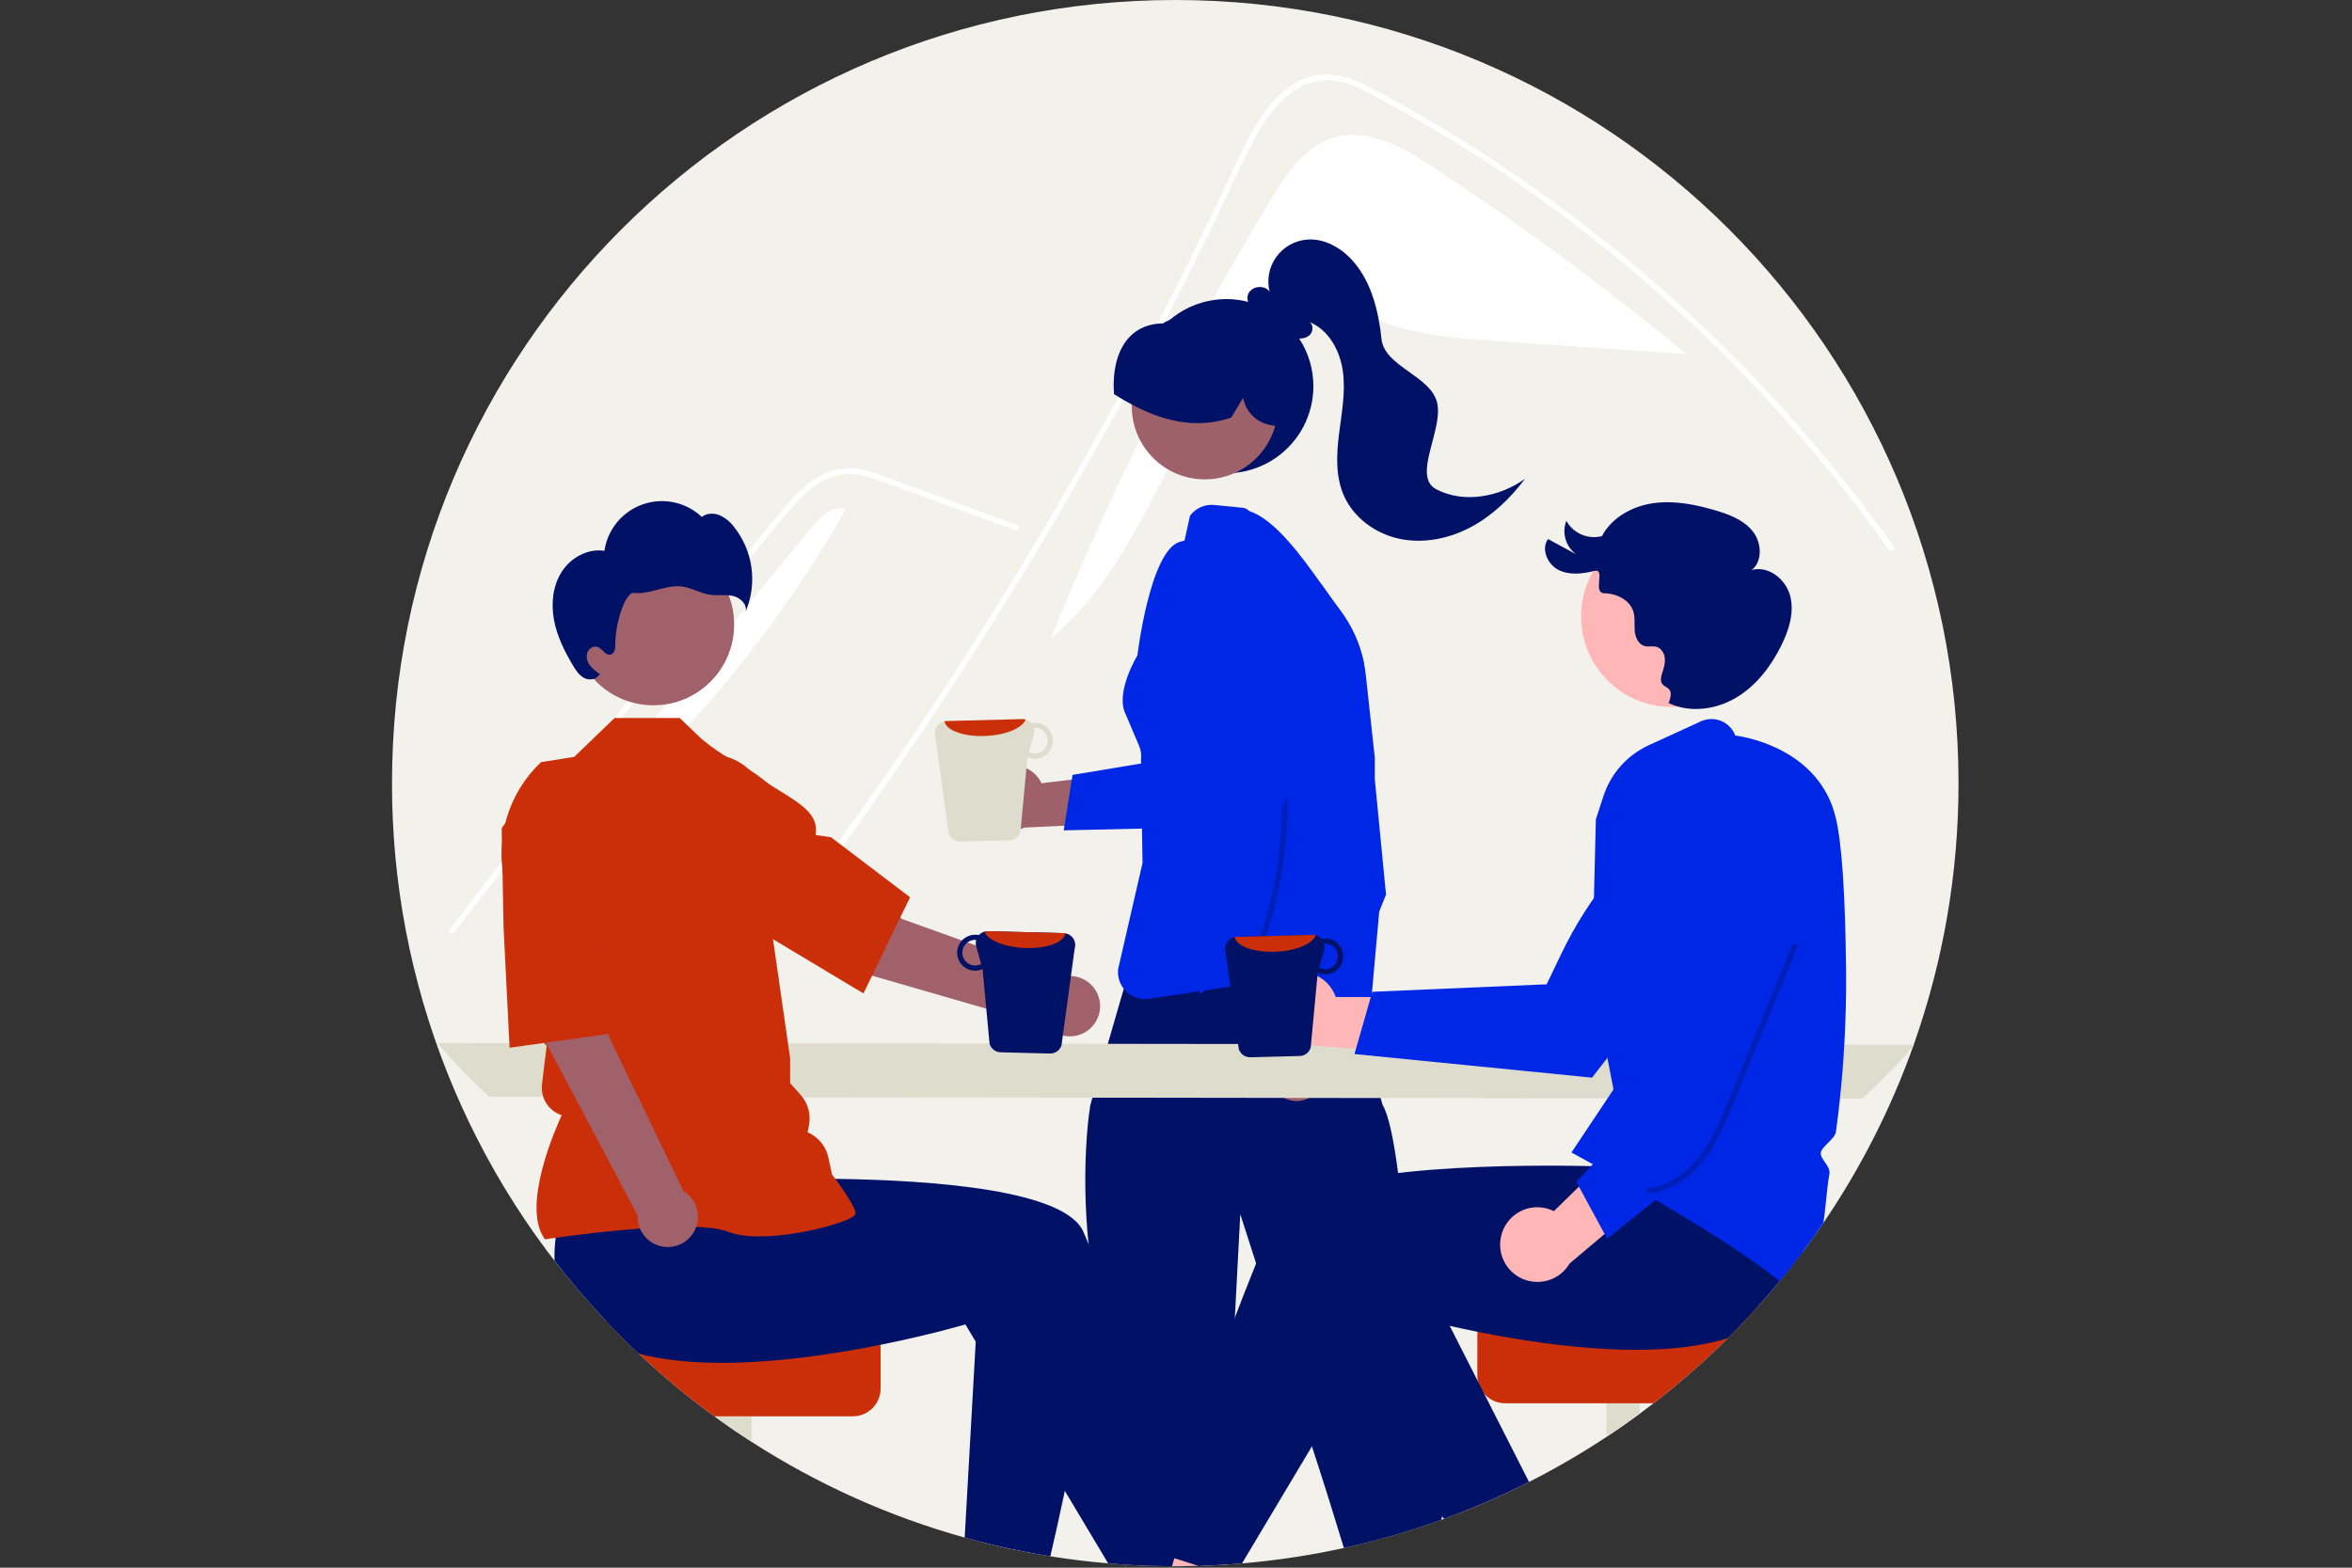 <svg width="1080" height="720" viewBox="0 0 1080 720" fill="none" xmlns="http://www.w3.org/2000/svg">
<rect x="0" y="0" width="1080" height="720" fill="#333333" stroke="none"/>
<g clip-path="url(#clip0_209_5673)">
<g clip-path="url(#clip1_209_5673)">
<path d="M899.317 359.658C899.364 400.614 892.401 441.277 878.728 479.883C878.669 480.063 878.609 480.225 878.54 480.404V480.413C868.301 509.135 854.435 536.431 837.278 561.639C834.305 566.03 831.227 570.35 828.043 574.599C824.54 579.298 820.927 583.902 817.202 588.413C813.768 592.573 810.242 596.654 806.626 600.655C802.329 605.422 797.904 610.067 793.35 614.589C782.633 625.262 771.254 635.248 759.281 644.489C757.179 646.121 755.055 647.724 752.908 649.299C747.91 652.989 742.813 656.549 737.616 659.977C726.185 667.534 714.327 674.425 702.103 680.617C699.993 681.693 697.866 682.753 695.73 683.778C687.469 687.767 679.04 691.438 670.443 694.79C667.991 695.755 665.531 696.686 663.045 697.583C662.626 697.746 662.207 697.899 661.78 698.045C632.301 708.684 601.55 715.4 570.319 718.018C568.149 718.215 565.977 718.38 563.801 718.514C561.494 718.676 559.185 718.807 556.873 718.907C555.045 719.001 553.225 719.069 551.388 719.12C551.012 719.137 550.628 719.154 550.252 719.154C547.783 719.231 545.306 719.28 542.82 719.3C541.769 719.308 540.718 719.317 539.659 719.317C539.163 719.317 538.668 719.317 538.172 719.308C531.005 719.282 523.891 719.049 516.832 718.608C516.687 718.599 516.541 718.582 516.396 718.582C513.867 718.411 511.347 718.232 508.836 718.01C499.891 717.258 491.044 716.176 482.293 714.763C480.277 714.447 478.266 714.105 476.261 713.738C467.556 712.2 458.965 710.346 450.487 708.177C447.967 707.536 445.461 706.867 442.97 706.169C408.328 696.518 375.34 681.697 345.119 662.207C339.924 658.867 334.827 655.393 329.827 651.785C329.212 651.357 328.605 650.913 327.998 650.469C315.852 641.613 304.27 632.006 293.323 621.705C288.137 616.835 283.102 611.812 278.219 606.635C215.024 539.948 179.863 451.532 180 359.658C180 161.026 341.026 0 539.659 0C738.291 0 899.317 161.026 899.317 359.658Z" fill="#F2F1EB"/>
<path d="M583.535 91.689C590.736 79.779 599.269 67.063 612.633 63.174C628.108 58.67 644.006 67.617 657.491 76.445C697.818 102.849 736.654 131.463 773.821 162.156L773.78 162.618C744.845 160.623 715.909 158.628 686.973 156.632C666.067 155.19 644.443 153.55 625.967 143.66C618.957 139.907 612.123 134.894 604.178 134.545C594.308 134.111 585.702 141.004 578.939 148.206C538.933 190.807 527.356 255.955 482.473 293.383C510.775 223.586 544.568 156.143 583.535 91.689Z" fill="white"/>
<path d="M337.622 453.026C342.046 447.44 343.854 446.131 348.218 440.493C383.75 394.537 417.148 347.028 448.412 297.967C469.647 264.647 489.829 230.686 508.958 196.086C518.065 179.637 526.922 163.059 535.53 146.351C542.209 133.396 548.74 120.364 555.121 107.255C556.946 103.511 558.719 99.749 560.484 95.979C564.641 87.113 568.721 78.204 573.103 69.459C578.095 59.491 584.172 49.041 593.339 42.344C597.511 39.172 602.5 37.252 607.723 36.809C615.186 36.328 622.072 39.409 628.545 42.775C675.904 67.47 720.242 98.432 760.346 133.663C800.552 168.974 836.489 208.866 867.426 252.527C868.372 253.878 870.61 252.587 869.655 251.227C865.893 245.908 862.057 240.646 858.146 235.441C825.692 192.248 788.263 153.028 746.634 118.591C726.023 101.538 704.442 85.694 681.999 71.137C670.576 63.734 658.938 56.679 647.086 49.971C641.112 46.588 635.112 43.248 629.01 40.115C623.027 37.042 616.675 34.279 609.84 34.176C586.582 33.814 574.54 60.154 566.268 77.877C563.669 83.455 561.037 89.015 558.375 94.559C548.313 115.604 537.863 136.458 527.026 157.119C520.338 169.876 513.503 182.558 506.522 195.165C484.796 234.425 461.705 272.89 437.247 310.56C404.848 360.459 372.707 404.539 335.797 451.201C334.781 452.492 336.597 454.334 337.622 453.026Z" fill="white"/>
<path d="M466.347 243.573L431.695 230.899L414.49 224.606C408.887 222.557 403.297 220.224 397.505 218.756C392.383 217.459 387.18 217.246 382.13 218.952C377.676 220.601 373.598 223.129 370.139 226.385C366.606 229.639 363.318 233.15 360.304 236.889C356.558 241.391 352.867 245.939 349.16 250.473C333.861 269.184 318.661 287.976 303.562 306.849C288.463 325.722 273.465 344.675 258.567 363.708C243.634 382.788 228.803 401.948 214.075 421.187C212.27 423.544 210.468 425.902 208.666 428.261C207.671 429.565 205.428 428.28 206.437 426.958C221.274 407.525 236.214 388.172 251.258 368.898C266.338 349.578 281.523 330.34 296.812 311.184C312.101 292.029 327.493 272.956 342.989 253.967C346.849 249.236 350.716 244.51 354.589 239.79C357.856 235.808 361.087 231.783 364.67 228.077C371.248 221.274 379.466 215.262 389.303 215.099C395.087 215.003 400.684 216.839 406.058 218.783C411.851 220.878 417.63 223.013 423.415 225.129L458.31 237.892L467.033 241.083C468.581 241.649 467.912 244.146 466.347 243.573Z" fill="white"/>
<path d="M371.445 243.7C374.856 239.548 378.544 235.2 383.646 233.514L388.409 233.702C352.149 297.775 303.176 353.762 244.498 398.226C286.814 346.717 329.129 295.208 371.445 243.7Z" fill="white"/>
<path d="M603.083 177.362C603.086 183.909 601.481 190.357 598.41 196.139C595.339 201.921 590.895 206.861 585.469 210.525C580.043 214.189 573.801 216.465 567.29 217.153C560.779 217.841 554.199 216.921 548.127 214.472C542.055 212.023 536.677 208.122 532.464 203.109C528.252 198.097 525.335 192.127 523.969 185.724C522.602 179.321 522.829 172.681 524.628 166.386C526.427 160.091 529.744 154.333 534.287 149.619C534.351 149.556 534.415 149.492 534.479 149.428C534.799 149.092 535.119 148.756 535.455 148.436C535.457 148.436 535.459 148.435 535.461 148.434C535.463 148.434 535.465 148.432 535.467 148.431C535.468 148.429 535.469 148.428 535.47 148.426C535.471 148.424 535.471 148.422 535.471 148.42C535.887 148.036 536.303 147.652 536.735 147.284C542.515 142.217 549.632 138.923 557.236 137.796C564.839 136.67 572.606 137.758 579.607 140.932C586.607 144.106 592.545 149.23 596.708 155.691C600.872 162.152 603.085 169.676 603.083 177.362Z" fill="#011166"/>
<path d="M576.948 210.332C590.046 197.234 590.046 175.998 576.948 162.9C563.849 149.802 542.613 149.802 529.515 162.9C516.417 175.998 516.417 197.234 529.515 210.332C542.613 223.431 563.849 223.431 576.948 210.332Z" fill="#9E616A"/>
<path d="M577.196 154.362C571.999 149.5 565.537 146.203 558.551 144.849C551.564 143.495 544.338 144.139 537.702 146.708C537.505 146.785 537.309 146.87 537.112 146.964C537.104 146.964 537.104 146.973 537.095 146.973C536.454 147.238 535.805 147.511 535.181 147.81L534.797 147.998V148.049C534.729 148.1 534.652 148.16 534.575 148.211C534.418 148.358 534.227 148.464 534.02 148.519C527.57 148.604 522.316 150.791 518.42 155.02C513.217 160.659 510.774 169.774 511.526 180.692L511.543 181.025L511.833 181.213C514.584 182.93 517.19 184.442 519.702 185.766C521.188 186.561 522.632 187.287 524.067 187.953C524.238 188.03 524.409 188.116 524.58 188.192C539.103 194.899 552.387 196.112 565.15 191.866L565.389 191.789L570.814 182.699C571.373 185.805 572.867 188.666 575.096 190.899C577.325 193.133 580.182 194.632 583.287 195.198L585.542 195.599L588.848 196.18L588.985 195.557C592.265 180.777 587.524 164.23 577.196 154.362Z" fill="#011166"/>
<path d="M659.59 224.758C648.176 218.867 662.855 197.486 659.906 184.985C656.956 172.484 635.715 168.463 634.362 155.69C633.009 142.918 629.825 129.744 621.397 120.052C616.011 113.859 608.075 109.287 599.905 110.062C597.14 110.325 594.465 111.18 592.06 112.57C589.656 113.959 587.58 115.851 585.972 118.116C584.365 120.38 583.265 122.964 582.746 125.693C582.228 128.421 582.303 131.228 582.968 133.925C580.642 130.628 574.621 131.343 573.131 135.092C571.806 138.425 574.733 142.463 578.177 142.758C582.684 148.324 587.845 154.231 594.906 155.353C597.181 155.715 599.737 155.45 601.398 153.855C603.06 152.26 603.189 149.07 601.218 147.878C610.092 151.403 615.294 160.997 616.611 170.454C617.927 179.91 616.106 189.479 614.905 198.951C613.705 208.423 613.188 218.387 616.902 227.183C621.29 237.576 631.393 245.024 642.418 247.413C653.443 249.802 665.185 247.467 675.165 242.207C685.145 236.947 693.467 228.917 700.266 219.915C688.555 228.23 672.353 231.345 659.59 224.758Z" fill="#011166"/>
<path d="M529.913 365.641L506.746 523.838L633.207 514.306L595.355 358.678L529.913 365.641Z" fill="#FFB8B8"/>
<path d="M662.206 696.43C662.093 696.976 661.951 697.515 661.779 698.045C647.185 703.321 632.259 707.633 617.099 710.953C613.904 700.445 607.779 680.549 602.414 664.274C598.032 650.99 594.162 640.123 592.812 638.765C589.061 635.032 592.812 630.051 592.812 630.051L576.794 580.254L569.515 557.633L567.021 605.157L563.398 673.996L563.296 675.927C563.296 675.927 558.307 690.869 560.801 693.363C563.296 695.858 558.307 705.827 558.307 705.827L556.872 718.907C555.043 719.001 553.224 719.069 551.387 719.12L550.763 719.317L550.251 719.154C547.782 719.231 545.304 719.28 542.818 719.299C541.768 719.308 540.717 719.317 539.658 719.317C539.162 719.317 538.667 719.317 538.171 719.308C531.004 719.282 523.89 719.049 516.831 718.608L512.448 682.941L507.92 646.086C507.92 646.086 512.901 636.134 507.92 631.153C504.922 628.155 506.425 623.798 508.108 620.808C507.066 616.186 505.64 609.078 503.717 598.553C503.649 598.203 503.589 597.844 503.521 597.486C502.914 594.145 502.37 590.87 501.889 587.661C501.035 582.014 500.369 576.589 499.856 571.395C498.118 554.572 497.877 537.627 499.138 520.761C499.617 514.764 500.215 510.373 500.608 507.836C500.642 507.597 501.009 506.255 501.607 504.137C502.547 500.745 504.093 495.363 505.828 489.34C506.75 486.145 507.724 482.771 508.689 479.413C510.372 473.596 512.047 467.829 513.397 463.165V463.139C514.584 459.047 515.532 455.818 516.028 454.126C516.267 453.298 516.395 452.845 516.395 452.845C516.395 452.845 516.66 452.785 517.164 452.674C518.727 452.315 522.589 451.452 527.937 450.299C533.515 449.12 540.7 447.625 548.594 446.104C555.351 444.806 562.63 443.482 569.865 442.294C572.463 441.876 575.06 441.466 577.622 441.081C593.453 438.723 607.984 437.382 614.87 438.911C615.347 439.013 615.817 439.141 616.279 439.296C616.746 439.45 617.196 439.654 617.621 439.902C617.834 440.03 619.902 448.095 622.541 458.603C622.567 458.705 622.593 458.816 622.618 458.919C623.413 462.097 624.258 465.48 625.121 468.94C626.001 472.468 626.89 476.065 627.761 479.567C630.35 489.973 632.742 499.6 633.972 504.316C634.442 506.144 634.749 507.229 634.818 507.349C637.705 512.159 640.063 523.948 641.977 538.736C643.685 551.935 645.043 567.525 646.094 582.672C646.615 590.164 647.06 597.554 647.435 604.491C648.708 627.83 649.221 646.052 649.221 646.052C649.221 646.052 651.126 661.242 654.911 668.409C655.376 669.335 655.972 670.189 656.679 670.946C659.199 673.467 659.49 675.654 659.156 677.208C659.011 677.942 658.708 678.636 658.268 679.242C658.168 679.39 658.057 679.53 657.935 679.66C657.609 681.206 657.666 682.808 658.101 684.327C658.536 685.845 659.335 687.235 660.429 688.374C662.847 690.809 662.65 694.294 662.206 696.43Z" fill="#011166"/>
<path d="M620.782 314.902C620.637 313.826 620.483 312.741 620.321 311.647C620.227 310.947 620.116 310.246 620.013 309.554C618.928 302.566 623.447 296.586 617.595 291.751C616.227 290.637 615.112 289.245 614.323 287.667L612.982 284.967L610.513 279.961L605.114 269.078L604.183 267.207C603.919 266.675 603.617 266.164 603.277 265.677C602.268 264.212 600.954 262.982 599.424 262.072L586.012 254.076C583.939 252.846 582.271 251.038 581.211 248.874L580.878 248.19C579.4 245.157 576.751 237.904 573.616 234.752L573.608 234.743C572.924 233.962 571.997 233.435 570.976 233.248L557.624 231.924C555.488 231.707 553.333 232.049 551.37 232.916C549.406 233.783 547.702 235.146 546.424 236.871L546.057 238.537L543.912 248.301L543.793 248.327C543.161 248.472 542.528 248.617 541.905 248.797C528.057 252.581 522.282 300.994 522.282 300.994C522.282 300.994 512.585 316.995 516.396 326.896L523.196 342.863C523.248 342.984 523.289 343.11 523.315 343.239C523.93 344.977 524.146 346.831 523.948 348.664L523.956 349.287L523.973 350.663L524.024 354.191L524.187 365.895L524.392 380.546L524.571 393.027L524.631 396.35L513.431 445.088C513.248 446.689 513.382 448.311 513.826 449.861C514.27 451.41 515.016 452.857 516.02 454.118L516.028 454.126C516.274 454.442 516.537 454.744 516.814 455.032L516.823 455.041C517.088 455.314 517.361 455.562 517.643 455.81C518.992 456.989 520.582 457.86 522.303 458.36C524.023 458.861 525.833 458.978 527.604 458.706L529.099 458.475H529.107L550.807 455.22H550.824L553.335 454.844H553.352L577.64 451.196H577.657L581.817 450.564C582.151 450.521 582.475 450.479 582.808 450.453L605.046 448.924C605.556 448.889 606.064 448.824 606.566 448.727H606.575C608.53 448.341 610.364 447.489 611.92 446.244C613.477 445 614.712 443.399 615.519 441.577C615.855 440.847 616.11 440.082 616.28 439.296C616.473 438.446 616.578 437.579 616.596 436.707L616.844 415.76L617.689 348.066C617.707 345.807 618.351 343.598 619.552 341.684C622.636 336.763 622.285 326.221 620.782 314.902Z" fill="#0027E6"/>
<path d="M583.498 495.699C583.185 493.973 583.255 492.199 583.702 490.502C584.149 488.805 584.962 487.227 586.085 485.879C587.208 484.531 588.613 483.445 590.201 482.699C591.788 481.952 593.521 481.563 595.275 481.558L609.149 441.228L622.676 458.784L607.427 494.391C607.24 497.339 605.977 500.116 603.879 502.195C601.781 504.275 598.993 505.513 596.044 505.674C593.094 505.835 590.188 504.909 587.876 503.07C585.563 501.232 584.006 498.609 583.498 495.699Z" fill="#9E616A"/>
<path d="M636.432 410.848L633.314 418.707L628.957 467.325C627.604 467.665 626.31 468.21 625.121 468.94C622.538 470.537 620.571 472.961 619.54 475.818C618.508 478.675 618.473 481.797 619.44 484.676L620.722 488.52L611.196 485.59L595.537 480.78L577.076 475.108L580.203 464.967C580.926 462.637 581.073 460.167 580.629 457.768C580.186 455.368 579.166 453.113 577.657 451.196C577.283 450.719 576.881 450.266 576.452 449.838L577.623 441.081L578.315 435.879L569.866 442.294L553.344 454.844H553.335L551.148 456.51C551.148 456.51 551.028 456.066 550.806 455.22C550.388 453.588 549.602 450.461 548.594 446.104C543.601 424.393 539.924 402.401 537.582 380.247C537.069 375.258 536.625 370.149 536.266 364.963C535.899 359.624 535.625 354.208 535.48 348.757C534.25 304.394 541.067 257.886 569.558 234.103C570.936 234.112 572.304 234.331 573.616 234.752C585.149 238.297 597.801 255.622 606.549 268.018C608.616 270.948 610.462 273.597 612.025 275.724L615.81 280.875C620.977 287.914 624.553 295.991 626.292 304.548C626.659 306.359 626.947 308.193 627.155 310.049L631.289 348.083V357.881L636.432 410.848Z" fill="#0027E6"/>
<path d="M200.836 479.027C208.257 487.821 216.285 496.085 224.859 503.759L854.97 504.613C863.544 496.939 871.571 488.675 878.993 479.881L200.836 479.027Z" fill="#DEDCCD"/>
<path d="M542.819 719.299C541.769 719.308 540.718 719.316 539.659 719.316C539.163 719.316 538.668 719.316 538.172 719.308C531.005 719.282 523.891 719.049 516.832 718.607L517.003 720L516.396 718.582L502.855 687.058L512.449 682.94L530.048 675.38L535.387 693.739L540.496 711.32L542.016 716.531L542.819 719.299Z" fill="#FFB6B6"/>
<path d="M480.089 682.702L476.261 713.738C467.556 712.2 458.965 710.347 450.487 708.177V682.71L480.089 682.702Z" fill="#FFB6B6"/>
<path d="M345.118 625.498V662.207C339.924 658.867 334.827 655.393 329.826 651.785V625.498H345.118Z" fill="#DEDCCD"/>
<path d="M404.363 619.381V637.723C404.362 641.102 403.02 644.342 400.632 646.732C398.243 649.121 395.004 650.466 391.625 650.469H327.998C315.851 641.613 304.27 632.006 293.322 621.705C288.136 616.835 283.101 611.812 278.218 606.635H391.625C395.004 606.64 398.242 607.984 400.63 610.374C403.018 612.763 404.361 616.003 404.363 619.381Z" fill="#CA2F09"/>
<path d="M553.48 718.453L551.387 719.12L550.764 719.316L550.251 719.154C547.782 719.231 545.305 719.279 542.819 719.299C541.768 719.308 540.717 719.316 539.658 719.316C539.162 719.316 538.667 719.316 538.171 719.308C531.004 719.282 523.89 719.049 516.831 718.607L517.002 720L516.395 718.582C513.867 718.411 511.346 718.231 508.835 718.009L488.955 684.717L448.043 616.211L443.302 608.275C443.302 608.275 427.13 613.059 404.244 617.647C386.995 621.115 365.937 624.455 345.118 625.549C339.983 625.822 334.866 625.959 329.826 625.916C316.798 625.831 304.282 624.609 293.322 621.705C288.136 616.835 283.102 611.812 278.218 606.635C269.893 597.831 262.018 588.613 254.622 579.015C254.523 575.493 254.703 571.968 255.161 568.473C255.237 567.892 255.314 567.303 255.408 566.705L257.74 527.1L275.066 524.81L301.429 521.325L329.988 517.549L333.132 542.17C333.132 542.17 355.369 541.042 383.544 541.418C428.796 542.033 489.348 546.544 497.55 565.902C498.319 567.722 499.087 569.558 499.856 571.395C515.78 609.539 530.406 650.178 540.341 679.053C542.238 684.555 543.955 689.621 545.484 694.166C550.533 709.176 553.48 718.453 553.48 718.453Z" fill="#011166"/>
<path d="M505.043 587.729C504.624 591.352 504.183 594.96 503.719 598.553C499.618 630.342 493.971 660.703 488.956 684.718C486.505 696.438 484.198 706.639 482.293 714.763C480.277 714.447 478.266 714.105 476.262 713.738C467.556 712.2 458.965 710.346 450.488 708.177C447.967 707.536 445.461 706.867 442.97 706.169L448.044 616.212L449.719 586.457L501.89 587.661L505.043 587.729Z" fill="#011166"/>
<path d="M588.93 448.59C591.105 447.375 593.521 446.651 596.006 446.471C598.491 446.29 600.986 446.657 603.314 447.545C605.642 448.433 607.748 449.82 609.482 451.61C611.216 453.399 612.536 455.547 613.351 457.902L673.922 457.974L656.563 484.231L601.704 480.137C597.657 481.243 593.345 480.825 589.585 478.964C585.826 477.102 582.879 473.926 581.305 470.038C579.73 466.149 579.636 461.818 581.042 457.865C582.447 453.912 585.254 450.612 588.93 448.59Z" fill="#FFB6B6"/>
<path d="M621.953 484.098L731.044 494.936L731.332 494.568C731.882 493.864 786.49 423.964 795.665 407.324C801.31 397.327 803.365 385.699 801.491 374.373L801.428 374.096L801.211 373.912C796.762 370.184 791.175 368.083 785.372 367.955C779.569 367.828 773.895 369.682 769.287 373.212C747.13 390.373 729.264 412.449 717.1 437.697L710.198 452.067L630.141 455.502L621.953 484.098Z" fill="#0027E6"/>
<path d="M579.879 681.078L563.801 718.513C561.494 718.676 559.185 718.807 556.872 718.906C555.044 719 553.225 719.069 551.388 719.12L550.764 719.316L550.252 719.154C547.783 719.231 545.305 719.279 542.819 719.299C541.768 719.308 540.718 719.316 539.658 719.316C539.163 719.316 538.667 719.316 538.172 719.308L539.24 715.651L540.496 711.32L545.485 694.166L552.686 669.4L563.399 673.996L579.879 681.078Z" fill="#FFB6B6"/>
<path d="M695.73 683.778C687.469 687.768 679.039 691.438 670.442 694.79L662.036 680.651L689.134 668.751L695.73 683.778Z" fill="#FFB6B6"/>
<path d="M752.907 619.518V649.298C747.91 652.989 742.812 656.548 737.615 659.977V619.518H752.907Z" fill="#DEDCCD"/>
<path d="M806.626 600.655C802.328 605.422 797.903 610.067 793.35 614.589C782.633 625.262 771.254 635.248 759.28 644.489H691.108C689.298 644.489 687.509 644.103 685.86 643.356C684.211 642.609 682.741 641.519 681.548 640.158L681.54 640.132C680.118 638.528 679.13 636.587 678.669 634.494L678.661 634.477C678.468 633.578 678.371 632.662 678.37 631.743V613.401C678.372 610.023 679.715 606.783 682.103 604.394C684.491 602.004 687.729 600.66 691.108 600.655H806.626Z" fill="#CA2F09"/>
<path d="M834.715 529.065L827.325 560.725C828.048 565.312 828.288 569.962 828.043 574.599C824.54 579.298 820.926 583.902 817.202 588.413C813.767 592.573 810.242 596.654 806.625 600.655C802.328 605.422 797.903 610.067 793.35 614.589C781.492 618.313 767.516 619.834 752.907 619.936C747.867 619.979 742.75 619.843 737.615 619.569C716.796 618.476 695.738 615.135 678.49 611.667C673.928 610.761 669.639 609.839 665.692 608.942C658.217 607.259 651.964 605.687 647.436 604.491C642.336 603.158 639.431 602.295 639.431 602.295L620.03 634.784L602.415 664.274L570.319 718.018C568.149 718.215 565.976 718.38 563.801 718.514C561.494 718.676 559.185 718.807 556.872 718.907C555.044 719.001 553.224 719.069 551.388 719.12L550.764 719.317L550.252 719.154L542.016 716.532L539.24 715.652L529.253 712.474C529.253 712.474 531.483 705.451 535.387 693.739C536.822 689.442 538.479 684.504 540.342 679.054C547.065 659.354 556.385 632.896 567.021 605.157C570.174 596.922 573.437 588.567 576.794 580.254C579.545 573.429 582.347 566.628 585.184 559.922C590.113 548.295 613.931 542.025 641.977 538.736C643.404 538.573 644.839 538.411 646.283 538.257C660.575 536.754 675.739 535.976 689.92 535.618C697.019 535.438 703.871 535.37 710.244 535.361C712.303 535.361 714.305 535.367 716.25 535.378H716.258C721.512 535.404 726.347 535.481 730.602 535.566C731.43 535.583 732.233 535.609 733.019 535.626H733.028C733.558 535.635 734.079 535.652 734.591 535.66C743.895 535.899 749.601 536.19 749.601 536.19L751.814 518.831L752.267 515.328L752.694 511.996V511.988L752.745 511.569L753.095 511.561L759.246 511.441L810.948 510.433L839.191 509.878L834.715 529.065Z" fill="#011166"/>
<path d="M702.102 680.617C699.992 681.693 697.865 682.753 695.729 683.778C687.468 687.767 679.039 691.438 670.442 694.79C667.99 695.755 665.53 696.686 663.044 697.583C662.77 697.199 662.489 696.814 662.207 696.43C650.349 680.156 635.279 658.679 620.03 634.784C613.648 624.789 607.233 614.366 601.005 603.722L646.095 582.672L651.152 580.314L665.692 608.942L678.66 634.477L681.548 640.158L702.102 680.617Z" fill="#011166"/>
<path d="M767.552 324.676C790.494 324.676 809.093 306.077 809.093 283.135C809.093 260.193 790.494 241.595 767.552 241.595C744.61 241.595 726.012 260.193 726.012 283.135C726.012 306.077 744.61 324.676 767.552 324.676Z" fill="#FFB6B6"/>
<path d="M766.178 322.872C775.89 327.532 787.844 325.954 797.117 320.471C806.39 314.989 813.213 306.047 817.982 296.388C821.475 289.314 824.012 281.212 821.989 273.587C819.967 265.961 811.899 259.572 804.34 261.83C809.518 257.66 808.915 249.061 804.73 243.894C800.545 238.727 793.943 236.243 787.563 234.37C778.304 231.652 768.575 229.734 759.027 231.124C749.478 232.514 740.077 237.684 735.583 246.224C732.464 247.027 729.167 246.774 726.208 245.503C723.248 244.232 720.794 242.015 719.229 239.2C718.188 241.906 718.068 244.88 718.888 247.661C719.707 250.442 721.421 252.876 723.763 254.585L710.83 247.569C707.534 252.139 710.529 259.108 715.534 261.697C720.539 264.286 726.589 263.595 732.051 262.212C737.514 260.829 731.069 272.365 736.703 272.476C742.336 272.587 748.431 275.535 750.044 280.934C750.889 283.762 750.396 286.799 750.645 289.74C750.895 292.68 752.304 295.943 755.154 296.709C756.955 297.193 758.925 296.552 760.71 297.089C762.924 297.755 764.273 300.123 764.468 302.427C764.663 304.73 763.94 307.001 763.227 309.2C760.408 317.89 769.455 313.019 766.636 321.709L766.178 322.872Z" fill="#011166"/>
<path d="M847.683 445.575C847.341 411.266 845.786 387.884 843.07 376.07C835.774 344.307 802.072 338.515 796.792 337.797C796.23 336.3 795.366 334.935 794.253 333.786C793.14 332.637 791.803 331.73 790.325 331.12C788.846 330.51 787.258 330.211 785.659 330.241C784.061 330.272 782.485 330.631 781.031 331.296L757.085 342.265C752.227 344.497 747.88 347.704 744.313 351.687C740.746 355.669 738.036 360.343 736.351 365.416L732.797 376.266L731.012 449.078L736.906 479.704L736.915 479.721L740.887 500.352L738.154 504.453L722.546 527.861L722.281 528.271L722.272 528.279L721.589 529.296C722.537 529.817 723.477 530.33 724.399 530.842C726.792 532.158 729.124 533.448 731.396 534.712C731.943 535.02 732.481 535.319 733.019 535.626H733.028C733.37 535.814 733.711 536.002 734.044 536.19C742.57 540.957 750.33 545.374 757.324 549.44C758.298 550.004 759.263 550.568 760.212 551.123C792.504 570.012 808.872 581.579 817.202 588.413C820.926 583.902 824.54 579.298 828.043 574.599C831.221 570.353 834.299 566.033 837.277 561.64C837.799 558.205 838.149 554.771 838.491 551.405C838.901 547.356 839.328 543.161 840.045 539.035C840.361 537.207 839.148 535.472 837.978 533.798C836.893 532.235 835.868 530.765 836.081 529.381C836.304 527.955 837.875 526.4 839.405 524.888C841.071 523.23 842.796 521.522 843.044 519.719C843.727 514.696 844.334 509.656 844.864 504.598C845.735 496.371 846.404 488.119 846.871 479.841C847.529 468.41 847.8 456.988 847.683 445.575Z" fill="#0027E6"/>
<path d="M689.555 566.679C690.259 564.289 691.479 562.082 693.128 560.214C694.777 558.346 696.816 556.862 699.101 555.868C701.386 554.873 703.861 554.391 706.352 554.456C708.843 554.522 711.289 555.132 713.519 556.245L756.844 513.915L762.813 544.82L720.755 580.28C718.637 583.901 715.265 586.62 711.276 587.921C707.288 589.221 702.96 589.014 699.115 587.338C695.269 585.661 692.171 582.632 690.41 578.825C688.648 575.017 688.344 570.696 689.555 566.679Z" fill="#FFB6B6"/>
<path d="M737.994 568.942L823.516 500.354L823.464 499.89C823.365 499.002 813.47 410.854 808.382 392.546C805.42 381.454 798.753 371.708 789.489 364.928L789.25 364.774L788.967 364.794C783.179 365.244 777.718 367.652 773.483 371.621C769.248 375.591 766.492 380.885 765.669 386.631C761.846 414.395 764.528 442.668 773.504 469.217L778.627 484.313L723.835 542.782L737.994 568.942Z" fill="#0027E6"/>
<path d="M300.041 323.93C320.512 323.93 337.108 307.335 337.108 286.864C337.108 266.393 320.512 249.797 300.041 249.797C279.57 249.797 262.975 266.393 262.975 286.864C262.975 307.335 279.57 323.93 300.041 323.93Z" fill="#A0616A"/>
<path d="M250.241 569.186L250.038 568.903C239.241 553.786 255.48 517.461 257.93 512.195C255.021 511.251 252.53 509.328 250.88 506.754C249.23 504.179 248.523 501.113 248.881 498.076L249.936 489.101L251.037 480.297L243.152 472.412L243.13 472.216L238.593 432.513L231.995 406.143C229.51 396.174 229.722 385.723 232.609 375.863C235.497 366.003 240.957 357.089 248.428 350.036L263.677 347.615L282.211 329.758H312.097L322.345 339.549C342.492 356.063 347.275 348.889 369.993 379.977L353.727 422.833L362.819 486.04L362.824 497.479L367.56 502.742C369.266 504.638 370.505 506.906 371.18 509.365C371.854 511.825 371.945 514.408 371.445 516.908L370.822 520.022C373.229 521.053 375.353 522.647 377.017 524.669C378.681 526.691 379.836 529.083 380.384 531.643L382.047 539.404C383.47 541.282 392.863 553.805 392.863 557.229C392.863 557.743 392.483 558.24 391.669 558.791C385.268 563.125 349.89 571.961 334.232 565.696C317.554 559.027 251.253 569.031 250.585 569.133L250.241 569.186Z" fill="#CA2F09"/>
<path d="M231.41 418.826L262.23 412.793C273.628 429.815 279.747 476.359 279.747 476.359L313.822 547.025C315.916 548.298 317.636 550.102 318.806 552.256C319.976 554.409 320.555 556.834 320.482 559.283C320.41 561.733 319.69 564.119 318.396 566.2C317.101 568.281 315.278 569.982 313.113 571.129C310.947 572.276 308.516 572.828 306.068 572.73C303.619 572.632 301.24 571.887 299.173 570.57C297.106 569.253 295.425 567.412 294.301 565.235C293.178 563.057 292.651 560.62 292.775 558.173L248.333 474.446L231.41 418.826Z" fill="#A0616A"/>
<path d="M231.238 426.138L230.361 380.331L244.865 360.927C247.726 357.129 251.593 354.206 256.028 352.489C260.463 350.772 265.29 350.331 269.963 351.213C276.29 352.453 281.91 356.048 285.688 361.273C289.465 366.497 291.117 372.961 290.311 379.357C287.849 398.754 282.26 423.027 269.615 428.519L269.487 428.575L282.592 474.407L233.993 481.196L231.238 426.138Z" fill="#CA2F09"/>
<path d="M414.281 422.091C414.281 422.091 377.295 393.181 357.235 389.028L339.48 414.932L387.498 444.359L480.984 471.39C482.621 473.208 484.71 474.56 487.039 475.31C489.368 476.06 491.854 476.18 494.244 475.659C496.634 475.137 498.844 473.992 500.649 472.341C502.454 470.689 503.79 468.589 504.521 466.254C505.252 463.92 505.352 461.433 504.811 459.047C504.271 456.661 503.108 454.46 501.442 452.669C499.776 450.877 497.665 449.558 495.325 448.846C492.984 448.134 490.497 448.054 488.115 448.614L414.281 422.091Z" fill="#A0616A"/>
<path d="M349.21 427.9L310.665 403.134L302.616 380.286C301.052 375.794 300.776 370.955 301.818 366.315C302.86 361.675 305.179 357.418 308.514 354.027C313.064 349.46 319.179 346.792 325.622 346.562C332.065 346.331 338.355 348.556 343.22 352.786C357.965 365.626 376.967 369.93 374.493 383.491L381.592 384.528L417.893 412.098L396.486 456.253L349.21 427.9Z" fill="#CA2F09"/>
<path d="M257.997 262.509C262.159 256.069 269.97 251.778 277.541 252.984C278.246 248.152 280.263 243.605 283.373 239.84C286.482 236.075 290.565 233.235 295.177 231.63C299.789 230.024 304.753 229.715 309.528 230.735C314.304 231.756 318.708 234.067 322.261 237.417C324.49 235.643 327.731 235.549 330.377 236.604C332.983 237.789 335.25 239.609 336.971 241.897C341.316 247.315 344.11 253.81 345.056 260.691C346.003 267.571 345.066 274.579 342.345 280.969C343.271 277.605 339.899 274.44 336.493 273.685C333.087 272.93 329.514 273.645 326.059 273.153C321.632 272.523 317.653 269.955 313.218 269.377C309.492 268.891 305.744 269.846 302.11 270.804C298.476 271.762 294.738 272.739 291.006 272.295C287.274 271.852 282.467 285.996 282.531 295.957C282.543 297.845 282.154 300.269 280.31 300.669C278.038 301.163 276.721 298.027 274.559 297.173C272.632 296.411 270.322 297.822 269.651 299.782C269.379 300.784 269.35 301.837 269.566 302.853C269.783 303.869 270.239 304.819 270.897 305.623C272.226 307.217 273.804 308.586 275.57 309.677L274.679 310.417C273.198 312.375 270.125 312.459 267.989 311.249C265.854 310.038 264.451 307.883 263.186 305.779C259.235 299.209 255.77 292.208 254.376 284.668C252.982 277.129 253.835 268.948 257.997 262.509Z" fill="#011166"/>
<path opacity="0.2" d="M583.513 324.8C587.273 340.465 589.008 356.547 588.675 372.653C588.355 388.76 585.999 404.763 581.664 420.279C579.217 429.042 576.132 437.613 572.431 445.924C571.765 447.418 573.973 448.723 574.644 447.218C581.325 432.242 586.049 416.468 588.7 400.286C591.361 384.1 591.958 367.641 590.476 351.305C589.637 342.146 588.136 333.061 585.985 324.119C585.599 322.516 583.127 323.195 583.513 324.8Z" fill="black"/>
<path opacity="0.2" d="M822.795 434.411L801.372 486.709C797.924 495.126 794.578 503.594 790.99 511.952C787.759 519.478 784.075 527.036 778.636 533.24C773.148 539.502 765.764 544.586 757.329 545.579C755.711 545.77 755.692 548.335 757.329 548.142C765.034 547.235 771.94 543.404 777.517 538.107C783.548 532.379 787.798 525.083 791.268 517.594C795.136 509.248 798.424 500.618 801.91 492.109L812.864 465.37L825.267 435.092C825.892 433.567 823.413 432.903 822.795 434.411Z" fill="black"/>
<path d="M568.841 481.88C569.217 482.976 569.931 483.925 570.88 484.589C571.829 485.254 572.965 485.601 574.123 485.58L596.755 484.998C597.922 484.975 599.05 484.575 599.971 483.858C600.892 483.141 601.556 482.145 601.864 481.019L605.067 446.773C606.203 447.288 607.44 447.542 608.688 447.517C609.771 447.49 610.839 447.249 611.829 446.81C612.82 446.37 613.714 445.739 614.461 444.954C615.208 444.168 615.793 443.244 616.183 442.232C616.572 441.221 616.759 440.142 616.731 439.059C616.704 437.975 616.464 436.908 616.024 435.917C615.584 434.926 614.954 434.032 614.168 433.285C613.383 432.538 612.458 431.953 611.447 431.564C610.435 431.174 609.357 430.988 608.273 431.015C607.775 431.013 607.277 431.065 606.79 431.169C606.26 430.596 605.615 430.139 604.898 429.83C604.181 429.521 603.407 429.365 602.626 429.373L567.813 430.272C567.524 430.282 567.237 430.318 566.954 430.378C566.191 430.52 565.467 430.825 564.831 431.27C564.195 431.716 563.662 432.293 563.267 432.962C562.873 433.631 562.626 434.376 562.544 435.149C562.462 435.921 562.546 436.702 562.791 437.439L568.841 481.88ZM605.724 444.448L608.003 436.287C608.262 435.344 608.268 434.35 608.02 433.404C608.131 433.404 608.228 433.351 608.339 433.351C609.901 433.319 611.413 433.907 612.542 434.988C613.672 436.068 614.326 437.553 614.363 439.115C614.399 440.678 613.815 442.191 612.738 443.323C611.66 444.455 610.178 445.114 608.615 445.155C607.605 445.187 606.605 444.942 605.724 444.448Z" fill="#011166"/>
<path d="M566.954 430.378C567.696 434.619 576.034 437.6 586.061 437.082C595.281 436.657 602.82 433.42 604.201 429.582C603.69 429.431 603.159 429.36 602.626 429.372L567.813 430.271C567.524 430.282 567.237 430.318 566.954 430.378Z" fill="#CA2F09"/>
<path d="M493.459 435.73C493.704 434.993 493.789 434.212 493.706 433.44C493.624 432.668 493.378 431.922 492.983 431.253C492.589 430.584 492.056 430.007 491.42 429.562C490.784 429.116 490.06 428.812 489.296 428.669C489.014 428.609 488.726 428.573 488.437 428.563L453.624 427.664C452.843 427.656 452.069 427.812 451.352 428.121C450.635 428.431 449.991 428.887 449.461 429.46C448.973 429.356 448.476 429.305 447.977 429.306C445.789 429.251 443.669 430.068 442.082 431.576C440.496 433.085 439.574 435.162 439.519 437.35C439.464 439.538 440.281 441.659 441.789 443.245C443.298 444.831 445.375 445.753 447.563 445.808C448.81 445.833 450.047 445.579 451.184 445.064L454.386 479.311C454.694 480.436 455.358 481.432 456.279 482.149C457.2 482.867 458.329 483.266 459.496 483.289L482.127 483.872C483.286 483.892 484.421 483.545 485.37 482.881C486.319 482.216 487.033 481.267 487.41 480.172L493.459 435.73ZM447.635 443.446C446.073 443.405 444.59 442.747 443.513 441.614C442.436 440.482 441.851 438.969 441.888 437.406C441.924 435.844 442.579 434.36 443.708 433.279C444.837 432.199 446.349 431.61 447.912 431.642C448.022 431.643 448.12 431.695 448.23 431.695C447.983 432.641 447.989 433.635 448.248 434.578L450.527 442.739C449.645 443.233 448.645 443.478 447.635 443.446Z" fill="#011166"/>
<path d="M489.296 428.67C488.554 432.91 480.216 435.892 470.189 435.373C460.969 434.949 453.43 431.711 452.049 427.874C452.56 427.723 453.092 427.652 453.624 427.664L488.437 428.563C488.726 428.574 489.014 428.609 489.296 428.67Z" fill="#CA2F09"/>
<path d="M456.303 354.277C458.048 353.003 460.05 352.127 462.169 351.71C464.289 351.294 466.474 351.347 468.57 351.866C470.667 352.385 472.624 353.358 474.304 354.715C475.984 356.073 477.346 357.782 478.294 359.723L530.418 353.417L518.242 377.833L470.611 380.078C467.245 381.454 463.491 381.548 460.061 380.342C456.63 379.136 453.761 376.713 451.998 373.533C450.234 370.352 449.698 366.636 450.492 363.087C451.285 359.538 453.353 356.403 456.303 354.277Z" fill="#9E616A"/>
<path d="M626.292 304.548C624.754 307.563 622.883 311.075 620.782 314.902C613.4 328.391 603.26 345.802 595.452 359.052C588.78 370.354 583.799 378.641 583.662 378.871L583.449 379.213L537.582 380.247L527.74 380.469L524.391 380.546L488.451 381.357L488.793 379.222L492.15 358.052L492.492 355.891L523.973 350.663L535.48 348.758L561.006 344.52L565.44 331.432C573.249 308.429 586.299 287.556 603.559 270.461C604.063 269.974 604.576 269.513 605.114 269.077C605.584 268.702 606.062 268.343 606.549 268.018C608.616 270.948 610.462 273.597 612.025 275.724L615.81 280.875C620.977 287.914 624.553 295.991 626.292 304.548Z" fill="#0027E6"/>
<path d="M435.571 382.782C435.948 383.878 436.662 384.826 437.611 385.491C438.56 386.156 439.695 386.503 440.854 386.482L463.485 385.899C464.652 385.877 465.781 385.477 466.702 384.76C467.623 384.043 468.287 383.047 468.595 381.921L471.798 347.675C472.934 348.189 474.171 348.444 475.418 348.419C477.606 348.364 479.683 347.442 481.192 345.855C482.7 344.269 483.517 342.149 483.462 339.96C483.407 337.772 482.485 335.695 480.899 334.187C479.313 332.678 477.192 331.862 475.004 331.917C474.505 331.915 474.008 331.967 473.52 332.071C472.99 331.497 472.346 331.041 471.629 330.732C470.912 330.422 470.138 330.266 469.357 330.274L434.544 331.173C434.255 331.184 433.968 331.22 433.685 331.28C432.921 331.422 432.197 331.726 431.561 332.172C430.925 332.618 430.392 333.194 429.998 333.863C429.603 334.532 429.357 335.278 429.275 336.05C429.193 336.822 429.277 337.603 429.522 338.34L435.571 382.782ZM472.454 345.349L474.733 337.189C474.992 336.246 474.998 335.251 474.751 334.306C474.861 334.305 474.959 334.253 475.069 334.253C476.632 334.22 478.144 334.809 479.273 335.89C480.402 336.97 481.057 338.454 481.093 340.017C481.13 341.579 480.545 343.093 479.468 344.225C478.391 345.357 476.908 346.016 475.346 346.057C474.336 346.088 473.336 345.844 472.454 345.349Z" fill="#DEDCCD"/>
<path d="M433.684 331.28C434.425 335.521 442.764 338.502 452.791 337.984C462.011 337.559 469.55 334.322 470.931 330.485C470.42 330.333 469.888 330.263 469.355 330.274L434.542 331.173C434.254 331.184 433.966 331.22 433.684 331.28Z" fill="#CA2F09"/>
</g>
</g>
<defs>
<clipPath id="clip0_209_5673">
<rect width="1080" height="720" fill="white"/>
</clipPath>
<clipPath id="clip1_209_5673">
<rect width="719.317" height="720" fill="white" transform="translate(180)"/>
</clipPath>
</defs>
</svg>
